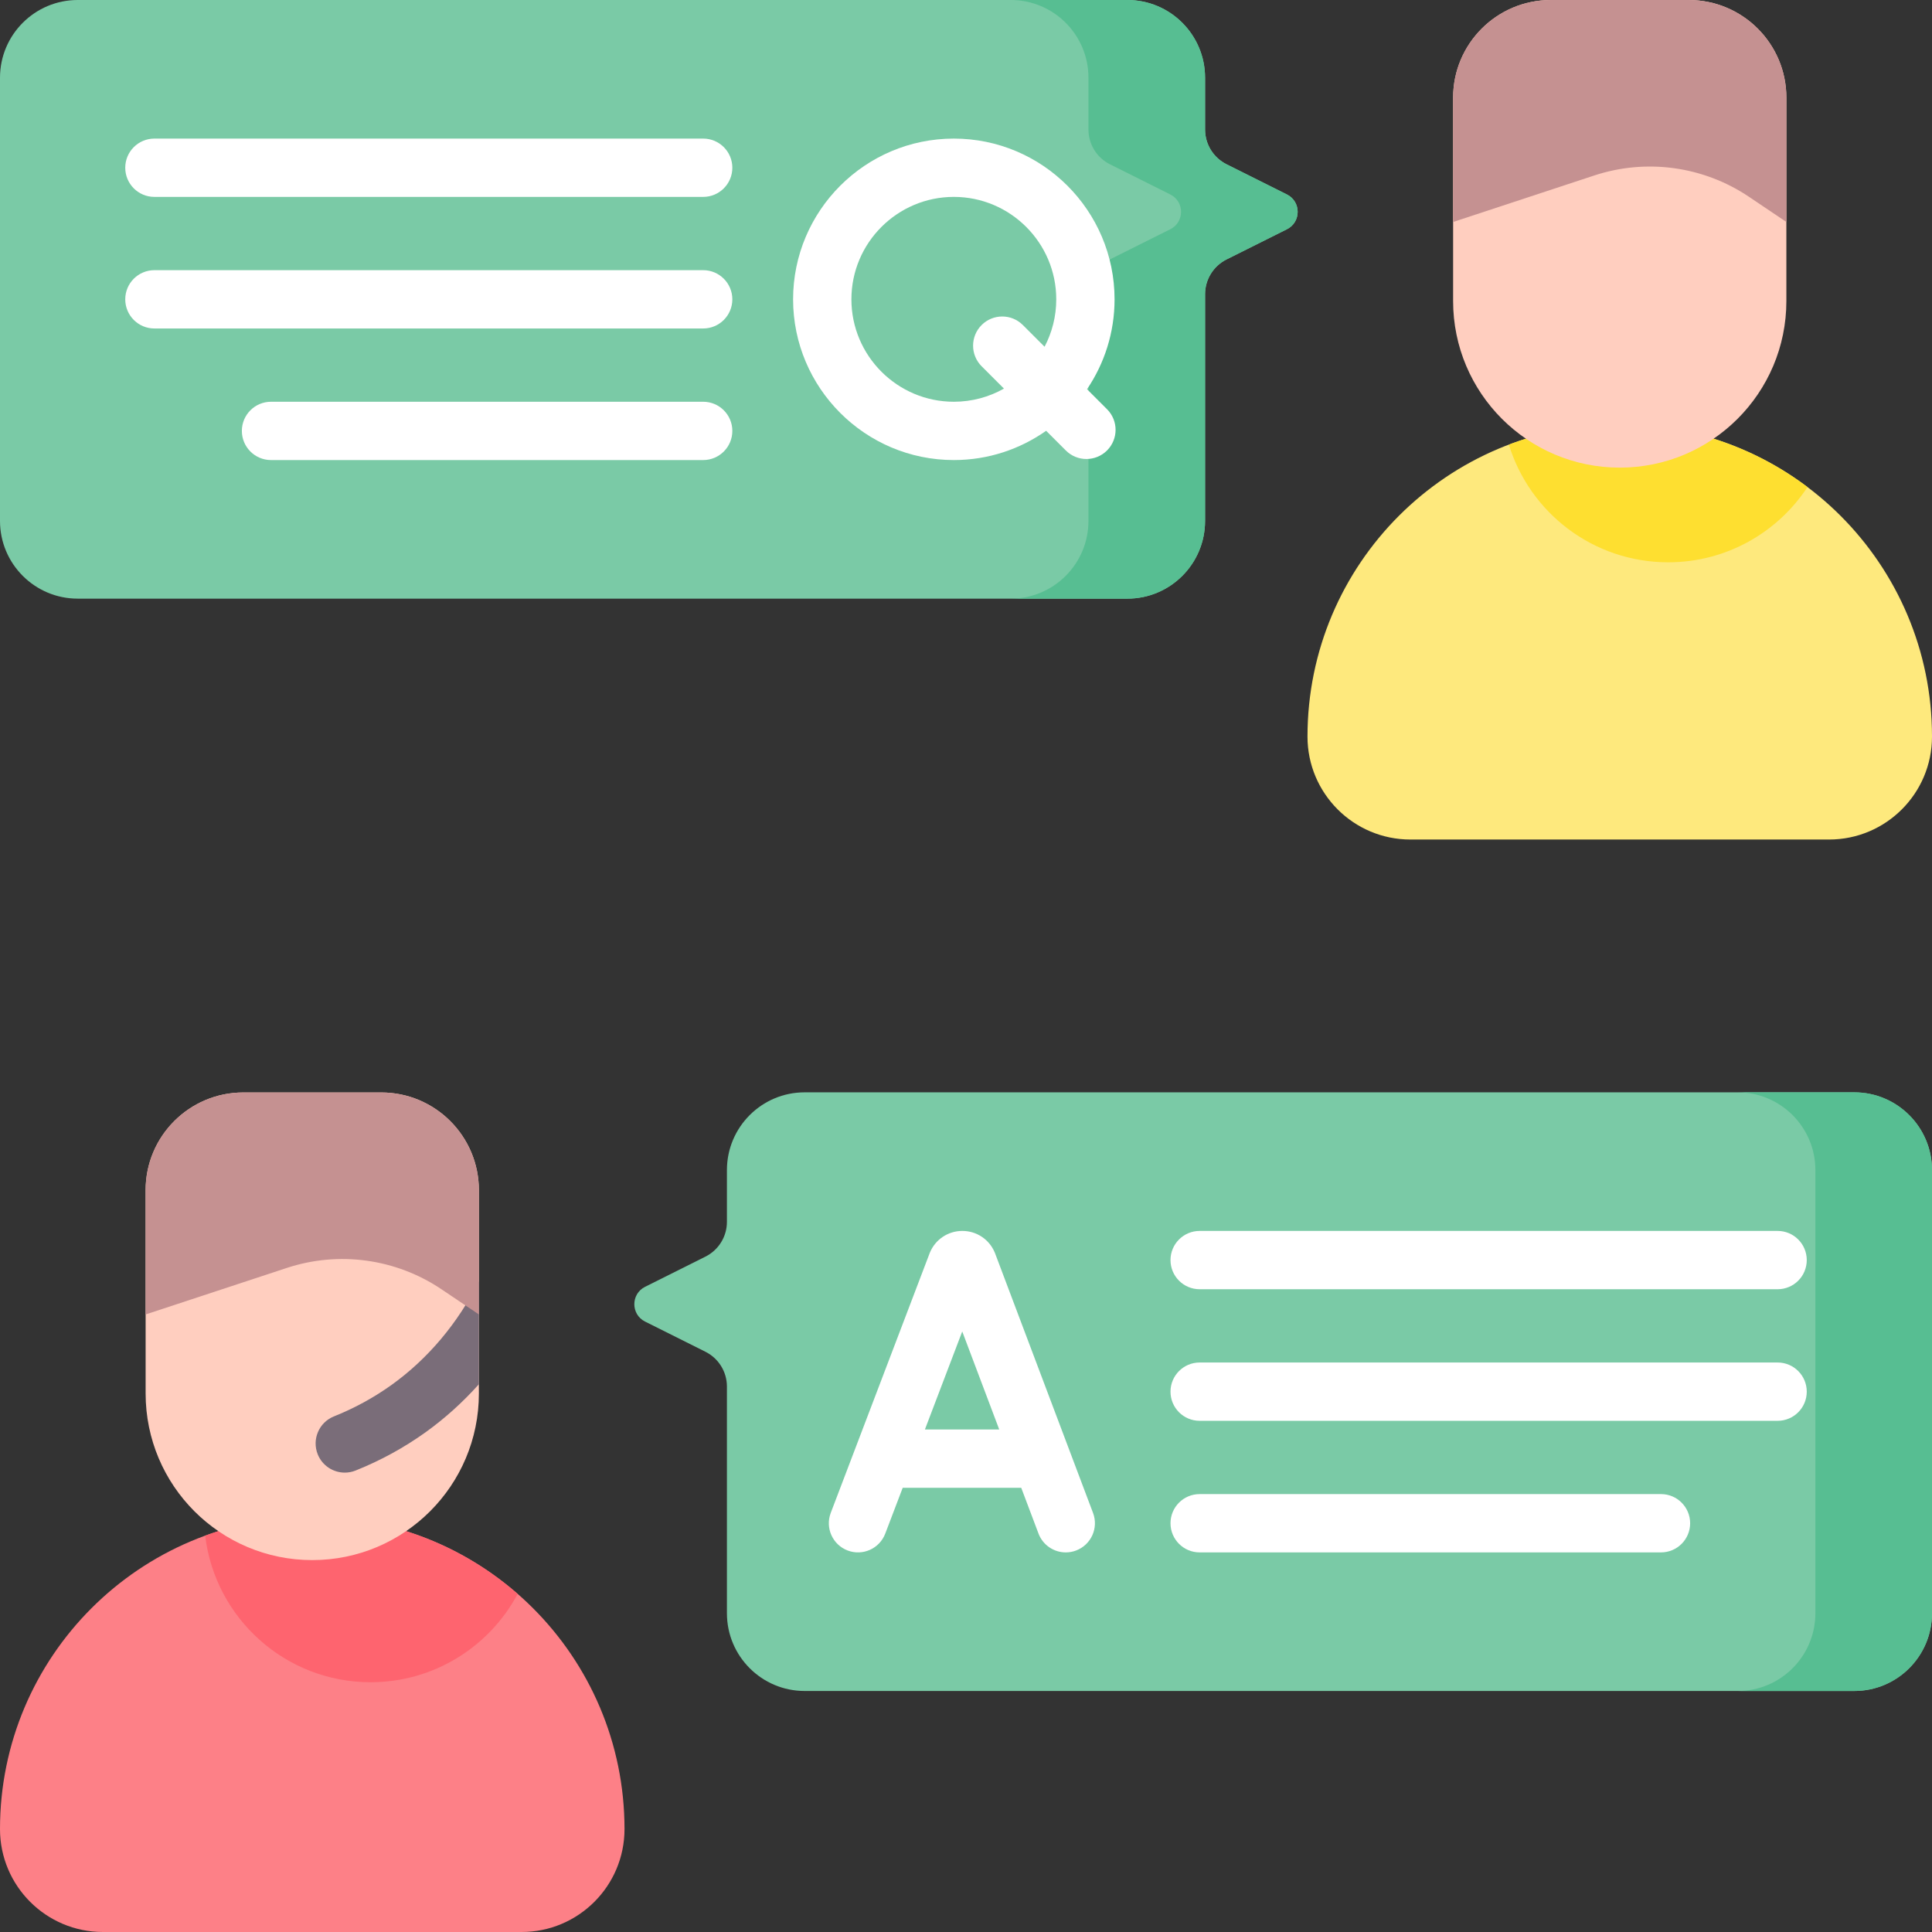 <svg id="Capa_1" enable-background="new 0 0 512 512" height="512" viewBox="0 0 512 512" width="512" xmlns="http://www.w3.org/2000/svg"><rect x="0" y="0" width="512" height="512" fill="#333333" stroke="none"/><g><g><path d="m138.217 512h-110.932c-15.069 0-27.285-12.216-27.285-27.285 0-45.702 37.049-82.751 82.751-82.751 45.702 0 82.751 37.049 82.751 82.751 0 15.069-12.216 27.285-27.285 27.285z" fill="#fd8087"/><g><path d="m82.751 401.964c-9.97 0-19.527 1.765-28.378 4.996 2.626 21.882 21.241 38.847 43.83 38.847 16.881 0 31.544-9.476 38.976-23.395-14.55-12.722-33.581-20.448-54.428-20.448z" fill="#fe646f"/><path d="m82.751 413.442c-24.389 0-44.16-19.771-44.16-44.16v-53.879c0-14.298 11.59-25.888 25.888-25.888h36.543c14.298 0 25.888 11.59 25.888 25.888v53.879c.001 24.389-19.77 44.16-44.159 44.16z" fill="#ffcebf"/><path d="m126.911 366.842v-27.286c-5.577 11.11-13.508 20.548-23.128 27.449-4.695 3.368-9.835 6.178-15.278 8.354-3.963 1.583-5.891 6.079-4.307 10.041 1.207 3.022 4.11 4.861 7.176 4.861.955 0 1.926-.178 2.865-.554 6.601-2.638 12.841-6.051 18.549-10.145 5.136-3.684 9.861-7.959 14.123-12.72z" fill="#7a6d79"/><path d="m101.023 289.515h-36.544c-14.298 0-25.888 11.59-25.888 25.888v32.939l37.422-12.328c13.8-4.546 28.926-2.46 40.979 5.653l9.918 6.675v-32.939c.001-14.297-11.59-25.888-25.887-25.888z" fill="#c59191"/></g></g><g><path d="m484.715 222.485h-110.932c-15.069 0-27.285-12.216-27.285-27.285 0-45.702 37.049-82.751 82.751-82.751 45.702 0 82.751 37.049 82.751 82.751 0 15.069-12.216 27.285-27.285 27.285z" fill="#fee97d"/><g><path d="m429.249 112.449c-10.35 0-20.248 1.916-29.38 5.387 5.545 18.053 22.346 31.178 42.217 31.178 15.441 0 29.023-7.931 36.916-19.935-13.848-10.438-31.076-16.63-49.753-16.63z" fill="#fedf30"/><path d="m429.249 123.927c-24.389 0-44.16-19.771-44.16-44.16v-53.879c0-14.298 11.591-25.888 25.888-25.888h36.543c14.298 0 25.888 11.59 25.888 25.888v53.879c.001 24.389-19.77 44.16-44.159 44.16z" fill="#ffcebf"/><path d="m447.521 0h-36.543c-14.298 0-25.888 11.591-25.888 25.888v32.939l37.422-12.328c13.8-4.546 28.926-2.46 40.98 5.653l9.918 6.675v-32.939c-.002-14.297-11.592-25.888-25.889-25.888z" fill="#c59191"/></g></g><g><path d="m491.396 448.129h-278.149c-11.379 0-20.604-9.225-20.604-20.604v-60.08c0-3.902-2.205-7.469-5.695-9.214l-15.997-7.998c-3.796-1.898-3.796-7.316 0-9.214l15.997-7.998c3.49-1.745 5.695-5.312 5.695-9.214v-13.722c0-11.379 9.225-20.604 20.604-20.604h278.149c11.379 0 20.604 9.225 20.604 20.604v117.441c0 11.378-9.225 20.603-20.604 20.603z" fill="#7acaa6"/><path d="m491.396 289.481h-30.905c11.379 0 20.604 9.225 20.604 20.604v117.441c0 11.379-9.225 20.604-20.604 20.604h30.905c11.379 0 20.604-9.225 20.604-20.604v-117.441c0-11.38-9.225-20.604-20.604-20.604z" fill="#57be92"/><g fill="#fff"><path d="m263.721 332.186c-.026-.07-.054-.142-.083-.212-1.442-3.503-4.819-5.766-8.607-5.766-.004 0-.007 0-.011 0-3.792.004-7.169 2.275-8.605 5.785-.023.058-.046.116-.068.175l-26.187 68.758c-1.519 3.987.483 8.451 4.471 9.97 3.982 1.519 8.451-.482 9.97-4.471l4.627-12.148h31.409l4.576 12.127c1.167 3.094 4.108 5 7.229 5 .906 0 1.829-.161 2.727-.5 3.992-1.506 6.007-5.964 4.5-9.957zm-18.608 46.638 9.891-25.971 9.801 25.971z"/><path d="m471.082 361.078h-153.162c-4.268 0-7.726 3.459-7.726 7.726s3.459 7.726 7.726 7.726h153.163c4.268 0 7.726-3.459 7.726-7.726s-3.459-7.726-7.727-7.726z"/><path d="m317.92 341.661h153.163c4.268 0 7.726-3.459 7.726-7.726s-3.459-7.726-7.726-7.726h-153.163c-4.268 0-7.726 3.459-7.726 7.726s3.458 7.726 7.726 7.726z"/><path d="m440.177 395.949h-122.257c-4.268 0-7.726 3.459-7.726 7.726s3.459 7.726 7.726 7.726h122.258c4.268 0 7.726-3.459 7.726-7.726s-3.459-7.726-7.727-7.726z"/></g></g><path d="m20.604 158.648h278.149c11.379 0 20.604-9.225 20.604-20.604v-60.08c0-3.902 2.205-7.469 5.695-9.214l15.997-7.998c3.796-1.898 3.796-7.316 0-9.214l-15.997-7.998c-3.49-1.745-5.695-5.312-5.695-9.214v-13.722c-.001-11.379-9.225-20.604-20.604-20.604h-278.149c-11.379 0-20.604 9.225-20.604 20.604v117.441c0 11.378 9.225 20.603 20.604 20.603z" fill="#7acaa6"/><path d="m341.047 51.538-15.996-7.998c-3.49-1.745-5.695-5.312-5.695-9.214v-13.722c0-11.379-9.224-20.604-20.603-20.604h-30.905c11.379 0 20.604 9.225 20.604 20.604v13.722c0 3.902 2.205 7.469 5.695 9.214l15.996 7.998c3.797 1.898 3.797 7.316 0 9.214l-15.996 7.998c-3.49 1.745-5.695 5.312-5.695 9.214v60.08c0 11.379-9.225 20.604-20.604 20.604h30.905c11.379 0 20.604-9.225 20.604-20.604v-60.08c0-3.902 2.205-7.469 5.695-9.214l15.996-7.998c3.796-1.898 3.796-7.316-.001-9.214z" fill="#57be92"/><g fill="#fff"><path d="m186.35 71.598h-145.432c-4.268 0-7.726 3.459-7.726 7.726s3.459 7.726 7.726 7.726h145.432c4.268 0 7.726-3.459 7.726-7.726s-3.458-7.726-7.726-7.726z"/><path d="m186.35 36.727h-145.432c-4.268 0-7.726 3.459-7.726 7.726s3.459 7.726 7.726 7.726h145.432c4.268 0 7.726-3.459 7.726-7.726s-3.458-7.726-7.726-7.726z"/><path d="m186.35 106.468h-114.527c-4.268 0-7.726 3.459-7.726 7.726 0 4.268 3.459 7.726 7.726 7.726h114.527c4.268 0 7.726-3.459 7.726-7.726s-3.458-7.726-7.726-7.726z"/><path d="m293.377 108.45-5.305-5.306c4.606-6.804 7.299-15.003 7.299-23.82 0-23.488-19.109-42.597-42.597-42.597-23.487 0-42.596 19.109-42.596 42.597s19.109 42.597 42.596 42.597c9.1 0 17.535-2.878 24.464-7.757l5.212 5.212c1.509 1.509 3.486 2.264 5.464 2.264 1.977 0 3.955-.755 5.463-2.263 3.017-3.018 3.017-7.91 0-10.927zm-40.602-1.982c-14.967 0-27.143-12.177-27.143-27.144s12.176-27.144 27.143-27.144 27.144 12.177 27.144 27.144c0 4.534-1.123 8.808-3.097 12.569l-5.754-5.754c-3.017-3.018-7.909-3.017-10.927-.001-3.018 3.017-3.018 7.909-.001 10.927l5.918 5.918c-3.93 2.214-8.46 3.485-13.283 3.485z"/></g></g></svg>
